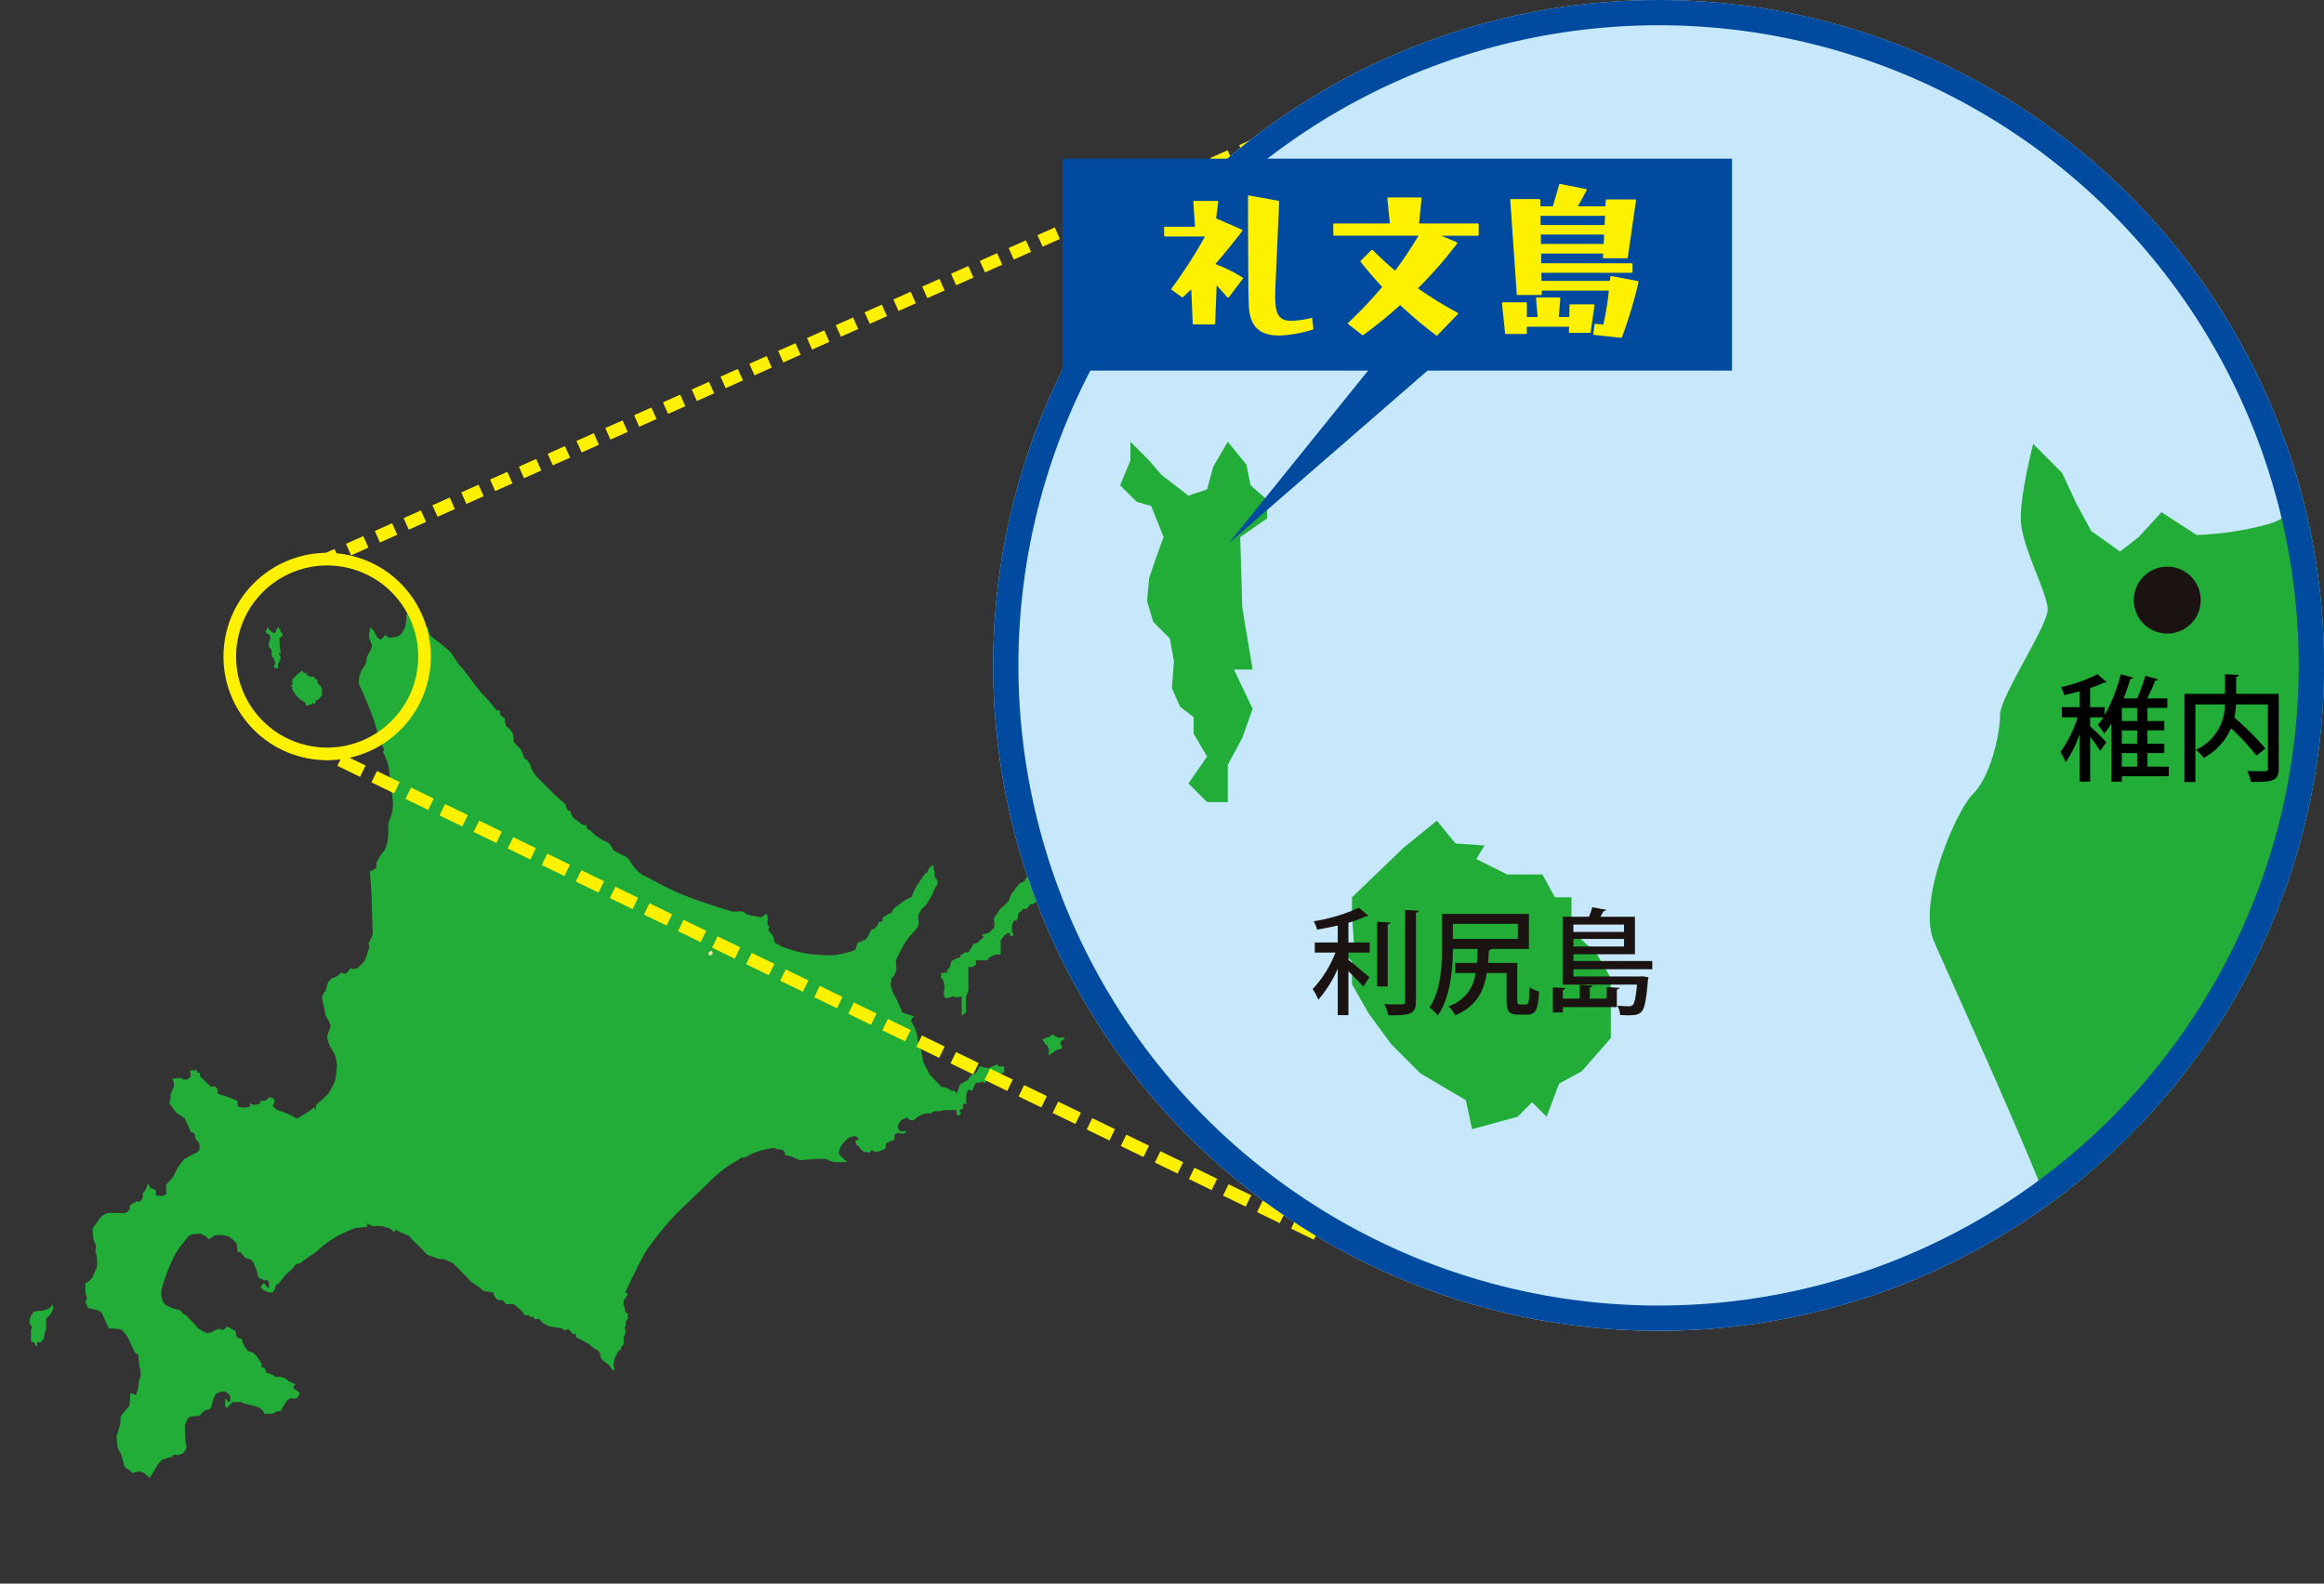 <svg xmlns="http://www.w3.org/2000/svg" xmlns:xlink="http://www.w3.org/1999/xlink" width="368.289" height="250.97" viewBox="0 0 368.289 250.97">
  <rect x="0" y="0" width="368.289" height="250.97" fill="#333333" stroke="none"/>
  <defs>
    <clipPath id="clip-path">
      <path id="パス_597" data-name="パス 597" d="M282.824,246.9a105.45,105.45,0,1,0,105.45-105.45A105.449,105.449,0,0,0,282.824,246.9" transform="translate(-282.824 -141.449)" fill="none"/>
    </clipPath>
  </defs>
  <g id="map" transform="translate(9.714 -21.405)">
    <g id="北海道離島入り" transform="translate(13.961 237.277)">
      <g id="グループ_7093" data-name="グループ 7093" transform="translate(-18.998 -119.81)">
        <path id="パス_2096" data-name="パス 2096" d="M128.876,117.284l.527.6,1.054.6,2.071.3.264.339.791-.188.64.753h.489v.527a12.076,12.076,0,0,1,2.259,1.242c.452.452,1.073.7,1.355.979s.282,1.073.49,1.28.885.659,1.129.9.527.828.753.828,0-.565,0-.866a2.984,2.984,0,0,1,.264-1.28,1.883,1.883,0,0,0,.3-.6l.339-.489.264.038v-.489l.414-.4V120.3l.339-.979-.188-.565.188-.452v-.64l.339-.376v-.791l-.452-.339-.075-.828-.188-.188.038-.753.678-1.016-.414-.3s2.184-4.706,3.275-6.513a50.3,50.3,0,0,1,4.819-5.948c.64-.64,4.48-4.292,5.2-5.007a23.384,23.384,0,0,1,3.351-2.786,16.9,16.9,0,0,0,1.769-1.092h.527a12.645,12.645,0,0,1,2.786-1.2c1.092-.226,1.958-.339,1.958-.339l.226.188.941.113.414.414v.376l.414.151.565.113.9.376a1.469,1.469,0,0,0,.715.226c.376,0,.875-.113,1.36-.113s1.388-.113,1.388-.113l1.28.038a2.7,2.7,0,0,0,1.318.489h2s-1.393-1.092-1.393-1.431a3.589,3.589,0,0,1,.64-1.506l.941-.941a3.708,3.708,0,0,1,.941-.226c.339,0,.678.452.678.452l-.6.3.226.64.376.226.188.339.264.264.376.264.6.038.226.151.339-.489.565.3.6-.075.376-.151.565-.188.188-.414v-.527l1.355-.6v-.791l.527-.3a4.466,4.466,0,0,0,.866.188c.264,0,.565-.414.565-.414h-1.13a2.442,2.442,0,0,1-.3-.791,2.233,2.233,0,0,1,.565-.979,3.3,3.3,0,0,1,.866-.376,4.763,4.763,0,0,1,.565.376c.113.113.565,0,.565,0a6.24,6.24,0,0,1,.753-.6c.264-.151.941-.452.941-.452h1.016s.151-.339.753-.339a6.172,6.172,0,0,0,1.318-.188h1.958v.715l.339.188.376-.339-.264-.565.565-.226v-.753h.565a4.191,4.191,0,0,1,0-1.581,2.731,2.731,0,0,1,.339-.715l.414.226.264-.226.264-.753.226-.3h.489l.565-.188.3.264.226-.264.376-.339h.753l.3-.3h.339l.527-.6.6-.264V77.3h-.753l-.452-.339-.678.339-.64.264-.678-.113-.678-.226-.452.9-.376.339-.565.226-.264.376-.226.414-.452.188-.64.376-.3.376-.075.414-.339.791-.226-.452-.64-.038-.3-.264-.64-.264-.6-.075-.979-1.054-.9-.941a13.236,13.236,0,0,0-.828-1.581c-.188-.188-.414-2.259-.6-2.447a7.8,7.8,0,0,1-.527-2.146,7.548,7.548,0,0,0-.452-1.393l-.527-.866.226-.527.3-.226-1.882-.6-.753-1.807-.791-1.468-.339-1.129.188-.979a3.433,3.433,0,0,0,.753-1.431c0-.527-.113-1.431-.113-1.431l.828-1.657a14.264,14.264,0,0,1,1.28-2.071c.414-.414,1.318-1.506,1.318-1.506l.226-.527s-.075-1.054-.075-1.318a3.642,3.642,0,0,1,.489-1.017l.753-.753.941-1.506.376-.941.489-.828.038-.414-.49-.791-.038-.753-.151-.489.038-.489h-.3l-.452.452-.339.715-.264.075-.414.6-.376.527-.565.866-.414.753-.414,1.016a8.009,8.009,0,0,0-1.619.9,6.143,6.143,0,0,1-.941.715l-.376.414-.113.376-.678.339-.828.527-.075.64-.527-.038a2.427,2.427,0,0,1-.3.715l-.452.452-.452.113-.489,1.016-.414.565-.64.264-.64.264-.188.6-.151.489a7,7,0,0,1-1.355.452,13.626,13.626,0,0,1-2.108.414,29.852,29.852,0,0,1-3.76-.188,23.25,23.25,0,0,1-4.108-1.054,8.171,8.171,0,0,1-1.506-.828l-.075-.64-.339-.64-.527-.565.151-.678-.339-.3s.207-1.261-.075-1.544-.6.414-.866.414S162,53.245,162,53.245a3.8,3.8,0,0,1-.753-.452c-.188-.188-1.2-.038-1.619-.038a83.74,83.74,0,0,1-8.358-2.824c-2.146-.9-5.12-2.6-5.873-2.937a4.985,4.985,0,0,1-1.506-1.355c-.245-.245-.621-1-.979-1.355s-2.033-1.054-2.259-1.28-.376-1.129-1.242-1.355a7.929,7.929,0,0,1-2.3-1.657l-.715-.414.038-.527h-.565s-1.3-.922-1.581-1.2a2.726,2.726,0,0,1-.452-1.016,1.205,1.205,0,0,1-.489-.264,2.225,2.225,0,0,1-.3-.828s-1.506-1.318-2.259-2.071l-2.146-2.146a5.326,5.326,0,0,1-1.054-1.581,2.2,2.2,0,0,0-.188-.64l-.452-.6-.414-.264a7.987,7.987,0,0,0-.565-1.393c-.169-.169-.6-.64-.6-.64l-.527-.565V25.16l-.188-.753-.452-.6-.565-.489-.188-.791v-.376l-.753-.6v-.678h-.527s-1.412-1.751-2.184-2.522-2.918-3.821-3.5-4.4-1.28-1.958-1.732-2.409S112.649,9.8,112.649,9.8s-.715-.527-.979-.791a2.863,2.863,0,0,1-.376-1.167,10.387,10.387,0,0,1-1.129-.9c-.4-.4-.508-1.374-.828-1.694s-1.506.188-1.506.565a6.007,6.007,0,0,1-.264,2.071c-.226.226-.435,1.092-1.178,1.28a5.714,5.714,0,0,1-1.269.188l-.64-.414-.414.452-.339.264-.527-.376-.264-.489-.264-.565-.527-.527a7.3,7.3,0,0,0-.226,1.355c0,.489.489,1.355.489,1.657s-.866,1.581-.866,1.92a2.522,2.522,0,0,1-.489,1.431,3.755,3.755,0,0,0-.715,2.673,60.133,60.133,0,0,1,2.409,5.835,40.424,40.424,0,0,0,1.543,4.48l-.151.489a7.559,7.559,0,0,1,.979,2.786c0,1.092.6,4.4.6,5.271a6.019,6.019,0,0,1-.565,2.673c-.3.3-.075,2.221-.264,3.012a5.079,5.079,0,0,1-.565,1.845,6.357,6.357,0,0,0-.565.678l-.678,1.2s.094.7-.151.941a2.517,2.517,0,0,1-.866.414s.3,3.915.3,5.045.151,4.4.151,4.819a6.48,6.48,0,0,1-.715,1.657l.188.226-.075.489-.226.64a4.165,4.165,0,0,1-.64,1.543l-.941.941-.791.151-.3-.188-.414.6-.452.339-.6-.188-.941.715-.64.188s-.678.715-.678,1.017a3.809,3.809,0,0,1-.264.947,3.725,3.725,0,0,0-.565,1.048,11.947,11.947,0,0,0,.3,1.393l.264,1.468a5.847,5.847,0,0,1,.791,1.619c0,.414-.527,1.431-.527,1.845a4.977,4.977,0,0,0,.866,2.108,4.829,4.829,0,0,1,.678,2.3c0,.565-.264,2.372-.264,2.372a10.545,10.545,0,0,1-1.129,2.184c-.433.433-.979.941-.979.941l-.678.565-.264.339v.791l-.3-.527-.791.64-.941.6-1.016.565-1.054-.6-1.2-.489-.866-.264-.715-.678s.565-.715.226-1.054a.841.841,0,0,0-.715-.264l-.715.527h-.753v.414L84,83.364h-.489l-.452-.3v.64l-1.167.113s-.791-.113-.791-.339v-.715l-.9-.376-.941-.376-1.318-.414v-.678l-.414-.489-.64.075-1.769-1.657v-.565h-.452v-.414l-1.167.075s.32.809,0,1.129a1.233,1.233,0,0,1-.828.3l-.64-.264-1.28.113a2.592,2.592,0,0,1,.264.9,4.056,4.056,0,0,1-.264,1.054l-.264.452v.678l-.226.828.452.6.678.9,1.318.866.6,1.28.376.941s.64-.038.64.489a1.462,1.462,0,0,0,.452.941l.264.376s.132.922-.151,1.2-1.882.9-2.372,1.393A8.476,8.476,0,0,0,71.5,93.529l-.6,1.2-.376.489-.753.753v1.581l-.715.3-.489-.075-.414-.038v-.791l-.489-.264-.376-.151-.376-.678-.452,1.092-.376.376v.6l-.151.452-.452.376-.376-.075-.64.339-.452.339v.527l-.3.376-.527.3s-2.108-.075-2.522-.075a2.7,2.7,0,0,0-1.318.753,2.638,2.638,0,0,0-.414.64l-.414.489-.376.565a9.064,9.064,0,0,0,.188,2.033,2.685,2.685,0,0,1,.339.791l-.113.866.226.678s.169,1.826-.075,2.071a5.2,5.2,0,0,0-.565,1.318l-.64.678-.527.264v1.581l.264.791-.264.64.414.941,1.393.3a4.519,4.519,0,0,1,.715.376c.113.113.791,1.694.791,1.694l.452.9a5.345,5.345,0,0,1,1.769.113c.828.226,1.769,2.485,1.769,2.485l.264.64.226.489.565.376.188,1.732.188.753v1.017l-.226.64-.151,1.2-.339,1.054s-.941-.376-.941-.188a7.145,7.145,0,0,1-.151,2c-.188.188-1.2,1.355-1.2,1.355l-.151.376-.038,1.017-.6,2,.188,1.92.565.941.226.9.151.565.188.565.828.565.414.376a4.667,4.667,0,0,1,1.016-.264,2.608,2.608,0,0,1,.828.264l.866.753,1.393-2.3.565-.6.753-.226.753-.188.339-.376.715.075.828-.339.489-.791-.151-.866-.075-1.431-.075-1.129a5.769,5.769,0,0,1,.6-1.355.941.941,0,0,1,.64-.226l1.092-.075s.715-.941,1.129-.941a.972.972,0,0,0,.678-.3l.376-1.318a4.469,4.469,0,0,1,.452-.941,3.694,3.694,0,0,1,.979-.376s.452-.075.6.075.6.527.6.527l.075.414v.489l-.226.226-.527-.64-.075.6v.64l.339.3.376-.489.489-.452h.6l.6-.038.715.264.678.188.6.113.489.151.565.226.6.527.226.414h1.167l.866-.414.527-.038.489-.9.527-.791.565-.3.753.038.376-.264.339-.565-.414-.376-.565-.339-.075-.452.376-.188a4.529,4.529,0,0,0-.866-.452c-.151,0-.753-.527-.753-.527l-.753-.3-.791.038-.678-.414-.791-.264-.3-.753L84.9,125v-.565a13.919,13.919,0,0,0-.753-1.2c-.15-.151-.64-.6-.64-.6l-.791-.264a6.8,6.8,0,0,1-.452-.64,3.8,3.8,0,0,1-.376-.753l-.113-.489-.414-.113s-.452-.188-.452-.339-.151-.828-.151-.828l-.715-.376-.565-.339-.678.6-.565-.226-.64.188-.678.376-.715.113a7.6,7.6,0,0,1-1.355-.753c-.264-.264-.64-.715-.64-.715l-.452-.489-.791-.828-.527-.3-.452-.565a6.934,6.934,0,0,1-2.409-.866,3.143,3.143,0,0,1-.489-2.56,31.884,31.884,0,0,1,1.845-4.894,16.554,16.554,0,0,1,1.129-1.807c.226-.226,1.28-1.619,1.28-1.619l.527-.264,1.28-.113.866.376.489.527,1.054-.64s.866-.038,1.054-.038a10.345,10.345,0,0,1,1.129.264l.64.489.565.6.075.49.075.828.489.075s.715.979.979.979a1.235,1.235,0,0,1,.828.339,4.52,4.52,0,0,1,.527,1.092,3.363,3.363,0,0,1,.339,1.054.943.943,0,0,0,.3.64l.753.3.678.075.075.376v.866l-.376-.339-.414-.527-.527.565.226.414.489.3.565.226H86.6l.339-.376.226-.791.489-.3.979-1.242s.941-.866,1.129-1.054.64-.791.64-.791a.831.831,0,0,0,.791-.226,25.178,25.178,0,0,1,2.184-1.506l1.016-.9a18.024,18.024,0,0,1,2.635-1.807,28,28,0,0,1,2.786-1.242c.452,0,1.28-.113,1.28-.113l.6-.075-.113-.527.9.452,1.393-.038,1.167.339.452.226.376.452.264-.414.941.452.9.414s.414.113.527.339a3.465,3.465,0,0,0,.489.6l.565.527.715.678s.64.715.828.9a2.741,2.741,0,0,0,.9.339l.791.339.979.075.6.264a5.844,5.844,0,0,1,.9.414l1.393,1.393s.584.621.791.828.715.753.715.753l1.054.678.791.64.489.151a4.426,4.426,0,0,1,1.092.188,1.261,1.261,0,0,1,.151.527l.565.64.791.038.6.64s1.092-.113,1.28.075.828.678.828.678l.565.6.264.414.678-.038.075.3.489-.075.339.414.64-.075Z" transform="translate(-48.121 -4.345)" fill="#22ac38"/>
        <path id="パス_2097" data-name="パス 2097" d="M3.615,712.456c.132.132.151.715.151.715l-.376.791-.753.753v1.619l-.264.753v.452l-.264.6-.376.339H1.206v.715l-.3-.3-.188-.452L.227,718.4v-1.882l.188-.414L0,715.468v-.527l.226-.64.452-.678.64-.113.565-.038.678-.151.527-.226.226-.151.3-.489Z" transform="translate(-0.001 -601.814)" fill="#22ac38"/>
        <path id="パス_2098" data-name="パス 2098" d="M266.482,67.063l.941-.9.6-.489.339.414.527.038-.151.245.565.282h.64l.226.414h.3v.6l.452.414.264.452v1.092l-.527.6-.414.226-.226.6-.263-.263-.264.263-.828.226-.113-.527-.828-.489-.527-.527-.414-.565-.3-.527V68.23l-.3-.264.339-.038-.038-.565Z" transform="translate(-224.844 -55.472)" fill="#22ac38"/>
        <path id="パス_2099" data-name="パス 2099" d="M242.211,27.518l.339.339h.376v-.678l.264-.489.188-.527-.339-.715h.339l-.188-1.129-.038-1.28.489-.339V22.36l-.3-.264-.075-.376-.339-.414-.264.452-.113.414-.339.113-.489-.376-.226-.264-.339-.339v.339l-.188.452.3.3.264.075.226.565-.151.414-.113.339-.038.414.113.376.3.3.075.414-.038.489.15.339.245.188v.3l.245.414Z" transform="translate(-203.547 -17.997)" fill="#22ac38"/>
        <path id="パス_2100" data-name="パス 2100" d="M931.046,257.079l.979-.3.6.151.828-.151v3.087l.678-.6v-2.485l.376-.9V252.11h.678l.527-.376v-.678h1.732l.452-.486.828-.417h.9v-2.259l.565-.753.527-.414h.376v.452l.64-.038-.263-.565-.075-.64.075-.6.263-.565h.414l.226-.489v-.6l.452-.376.339-.414h.6l.565-.715h.339l.715-.489h.489l.226-1.28a4.9,4.9,0,0,1,.791-1.016,1.521,1.521,0,0,1,1.167-.452l1.318,0,1.28-.222h1.2l.414-.678.6-.64.64-.452v-.791s1.242-.979,1.769-.979a.909.909,0,0,1,.753.339l.339.527.979-.866.339-.678.3-.828.489-1.318a9.83,9.83,0,0,0-1.506.979,2.556,2.556,0,0,1-1.355.376l-1.431-.038-.941.151H952.5l-.527-.565-.678-.075-.6-.489-.414-.339-.038-.753h-.376l-.6-.264-.151-.565H947.5l-.527.791-.565.791-.339.979-.339.715-.96.9a7.7,7.7,0,0,1-.584,2.409,6.7,6.7,0,0,0-.791,1.129,2.03,2.03,0,0,1-.64.3c-.188,0-1.111,1.412-1.355,1.657a3.392,3.392,0,0,0-.452,1.092l-.6.678-.678.565-.828,1.2s-.3.376-.3.565.264,1.129-.038,1.431-.753.715-.753.715l-1.167.339.376.3-.452.414-.64.565-.64.188-.151.452-.6.866-.489-.038-.3.226-.489.3.075.3-.6.113-.489.264-.339.188-.3,1.016-.489.489.226.339h-.565l-.527.075v.791l.263.188.226.753.075.489-.151.715.037.565.113.339.3.151Z" transform="translate(-785.726 -194.927)" fill="#22ac38"/>
        <path id="パス_2101" data-name="パス 2101" d="M1158.9,38.548h-1.28l-1.016-.678V36.4l.828-1.017.9-.452.565-.715a6.513,6.513,0,0,1-.565-1.318,5.2,5.2,0,0,1,.565-1.2v.339l.226,1.054.376.226.452.075.715-.678.188-.715V31.47l-.715-.678a.933.933,0,0,1,.715-.226.97.97,0,0,1,.791.489l.489.188,1.092-.339.6-.9.565-.414.376-1.28v-.979c0-.3-.828-.339-1.092-.339a1.811,1.811,0,0,1-.866-.264c-.113-.113-.527-1.393-.339-1.581s1.054-.151,1.054-.151l.753.3s.264.6.489.6a6.339,6.339,0,0,0,1.017-.264l.339-.452.376-.941V23.6l.828-.527h1.016s1.28-1.318,1.431-1.468.791-.941.791-.941l.339-.64.64-.489h.678l.3-.565V17.277l.414-.565a2.871,2.871,0,0,0-.339-.941,3.789,3.789,0,0,0-.753-.452l.376-.3.715.414h.452l.489.339.264.339.866.264.64.113,1.167-.753V14l.264-.6.527-.414v-.527h.941l.264-.452h.452l.3-.3h.489l.3.414.49-.64.339-.565.188-.6-.489-.3s.038-.979.038-1.2a9.4,9.4,0,0,0-.188-1.054L1180.471,7l-.038-.678s1.431-2.146,1.807-2.146a1.144,1.144,0,0,1,.715.414l.339.414v.791l.339.113v.753l.3.527.264.3V8.882l.6.715.791.376.979.226,1.318-.038,1.882-.226,1.581-.226.753-.452.565-.678.791-.64.715-.941,1.167-.64.414-.3v-.9l.226-.565.565-.414.452-.452.715-.489,1.092-.866.527-.64a2.217,2.217,0,0,1,.339-.715,6.285,6.285,0,0,1,.715-.527l.527.188a11.2,11.2,0,0,1,1.92-.565c.414,0,1.035-.245,1.28,0s1.016.828,1.016.828a4.136,4.136,0,0,1,.414,1.092v.715l-1.242.565-.264.9.414.489s.828.791.828,1.092a2.127,2.127,0,0,1-.376.828,5.45,5.45,0,0,0-1.167.64,6.46,6.46,0,0,1-1.732.565l-.678-.038h-1.543l-.866-.113-1.017.452-.828.828-.715.64-.113.527-.113.376-.452-.414-.527.452-.489-.075s-.828.9-1.054.9-1.506.226-1.694.226-1.13.527-1.13.828a1.282,1.282,0,0,1-.151.565l-.489-.226-1.431,1.431a6.023,6.023,0,0,0-1.656.6c-.282.282-1.318,1.393-1.431,1.581s-.376.565-.376.565l-.753.753-.527.791-.151.64s-.508-.207-.715,0l-.979.979-.376.339-.527-.151s-.791-.151-.941,0a3.338,3.338,0,0,1-.715.376s-.339.038-.866.038-1.016-.753-1.016-.753.113-1.016-.226-1.016a4.254,4.254,0,0,0-1.77.341,5.223,5.223,0,0,0-.6,1.014l-.452.715s1.017.452,1.017.753a4.242,4.242,0,0,1-.866,1.393,7.23,7.23,0,0,0-.527,1.355l-1.016.828s-.527-.075-.678.075a4.921,4.921,0,0,1-.715.452s.132.546,0,.678-.715.038-.828.151-1.318.791-1.581,1.054a1.066,1.066,0,0,0-.3.565l-.113.339-.828.151a10.884,10.884,0,0,1-.828,1.506c-.226.226-.527.565-.678.715a6.878,6.878,0,0,0-.527,1.092l-.075.6-.489.3-.527.715h-.64a1.513,1.513,0,0,1-.866.376,2.321,2.321,0,0,1-1.054-.452l-1.092.979.151.376a1.906,1.906,0,0,0-.64.188,9.122,9.122,0,0,0-.527.828l-.339.527-.3.527-.037.6-.188.3-.64.565Z" transform="translate(-976.986 -0.002)" fill="#22ac38"/>
        <path id="パス_2102" data-name="パス 2102" d="M1114.568,368.369v-.4l-.395-.254-.113-.621.253-.311.368-.226h.593l.508-.283h1.326l.368-.48.394-.254.565-.367.255-.537.338.311.169-.311.366.311h.339l-.14-.537.311-.141.366.141v.311l.508.282.255.254.311.537.48.028v.226l-.169.268-.057.494-.112.311-.339-.282-.283.056-.452.141-.283-.113-.339.2-.057.254.4.254.113.169-.255.169-.424-.2-.366-.169-.2.2-.227.169.085.4v.226l-.311.169-.255-.282-.169.282-.114.2h-.155l-.494.113.058.169.14.2-.281.113-.255-.169-.283-.339-.225.169-.283.2-.085.254.113.282-.056.254-.311.226h-.649l-.029-.311-.169-.4-.056-.452-.028-.339-.255-.2-.113.282-.056.452-.255.085-.225-.254-.169-.339.311-.226Z" transform="translate(-941.05 -307.704)" fill="#22ac38"/>
        <path id="パス_2103" data-name="パス 2103" d="M1033.51,438.128l.649-.282.565-.169.227-.311h.311l.281.254.368.127.395.127.48-.127.311.155-.225.226-.424.311-.113.311.141.175.169.361-.084.282-.593.141-.366.169-.3.254-.325.2-.509.311.085-.48v-.536l-.114-.2-.169-.424-.311-.2-.2-.339Z" transform="translate(-873.009 -369.445)" fill="#22ac38"/>
      </g>
      <rect id="長方形_3405" data-name="長方形 3405" width="235.912" height="176.935" transform="translate(-23.675 -141.837)" fill="none"/>
    </g>
    <path id="パス_496" data-name="パス 496" d="M268.985,188.928s-.277-.342-.1-.512.341-.238.48-.171.2.442.035.548a1.282,1.282,0,0,1-.413.135" transform="translate(-166.268 -16.093)" fill="#f2e0a0"/>
    <g id="グループ_389" data-name="グループ 389" transform="translate(24.061 40.017)">
      <circle id="楕円形_33" data-name="楕円形 33" cx="15.43" cy="15.43" r="15.43" transform="translate(0 97.665) rotate(-79.099)" fill="none" stroke="#fdf100" stroke-miterlimit="10" stroke-width="2"/>
      <path id="パス_1828" data-name="パス 1828" d="M156.8,0,46.549,49.22,0,70" transform="translate(18.071 0)" fill="none" stroke="#fdf100" stroke-width="2" stroke-dasharray="3 2"/>
      <line id="線_99" data-name="線 99" x1="156.796" y1="76.089" transform="translate(18.071 100.86)" fill="none" stroke="#fdf100" stroke-miterlimit="10" stroke-width="2" stroke-dasharray="4 2"/>
    </g>
    <g id="グループ_388" data-name="グループ 388" transform="translate(126.269 0)">
      <path id="パス_583" data-name="パス 583" d="M493.725,246.9a105.45,105.45,0,1,1-105.45-105.45A105.449,105.449,0,0,1,493.725,246.9" transform="translate(-261.418 -120.042)" fill="#c7e8fa"/>
      <g id="グループ_334" data-name="グループ 334" transform="translate(21.404 21.405)">
        <g id="マスクグループ_11" data-name="マスクグループ 11" clip-path="url(#clip-path)">
          <path id="パス_2104" data-name="パス 2104" d="M683.659,982.481l4.593,5.25,9.187,5.25,18.046,2.624,2.3,2.953,6.891-1.641,5.578,6.563h4.265v4.594s15.749,6.891,19.686,10.828,9.351,6.07,11.812,8.531,2.46,9.351,4.266,11.155,7.711,5.743,9.844,7.874,4.594,7.218,6.562,7.218,0-4.921,0-7.547.82-9.679,2.3-11.155,2.624-5.25,2.624-5.25l2.953-4.265,2.3.328v-4.265l3.61-3.445v-9.351l2.953-8.531-1.641-4.921,1.641-3.937v-5.578l2.953-3.281v-6.89l-3.937-2.953-.656-7.218-1.64-1.64.328-6.563,5.906-8.858-3.61-2.625s19.031-41.014,28.546-56.763,36.42-46.264,42-51.842,39.045-37.4,45.278-43.638,23.623-21.655,29.2-24.28,15.421-9.515,15.421-9.515H967.8s14.765-8.531,24.28-10.5,17.061-2.953,17.061-2.953l1.969,1.64,8.2.984,3.61,3.61v3.281l3.61,1.313,4.921.984,7.875,3.281a12.8,12.8,0,0,0,6.234,1.968c3.281,0,7.623-.984,11.851-.984s12.1-.984,12.1-.984l11.155.328s5.907,4.265,11.484,4.265h17.389s-12.14-9.515-12.14-12.468,3.609-11.155,5.577-13.125,8.2-8.2,8.2-8.2,5.25-1.969,8.2-1.969,5.907,3.937,5.907,3.937l-5.25,2.624,1.968,5.578,3.281,1.968,1.64,2.953,2.3,2.3,3.281,2.3,5.25.328,1.969,1.313,2.953-4.265,4.921,2.624,5.25-.656,3.281-1.313,4.921-1.64,1.641-3.61v-4.594l11.812-5.25v-6.89l4.593-2.624s5.25,1.64,7.547,1.64,4.921-3.61,4.921-3.61h-9.844s-2.624-4.594-2.624-6.891,3.445-7.054,4.921-8.531,7.547-3.281,7.547-3.281a41.5,41.5,0,0,1,4.921,3.281c.984.984,4.921,0,4.921,0a54.385,54.385,0,0,1,6.562-5.25c2.3-1.313,8.2-3.937,8.2-3.937h8.859s1.313-2.953,6.562-2.953a53.792,53.792,0,0,0,11.484-1.64h17.062v6.234l2.953,1.64,3.281-2.953-2.3-4.921L1269,692.1v-6.563h4.921s-1.641-9.187,0-13.781a23.8,23.8,0,0,1,2.953-6.234l3.61,1.969,2.3-1.969,2.3-6.562,1.969-2.624h4.265l4.921-1.64,2.624,2.3,1.969-2.3,3.281-2.953h6.563l2.624-2.624h2.953l4.594-5.25,5.25-2.3v-7.547h-6.562l-3.937-2.953-5.907,2.953-5.578,2.3-5.906-.984-5.907-1.968-3.937,7.874-3.281,2.953-4.921,1.968-2.3,3.281-1.968,3.61-3.937,1.64-5.578,3.281-2.625,3.281-.656,3.61-2.953,6.891-1.968-3.937-5.578-.328-2.624-2.3-5.577-2.3-5.25-.656-8.531-9.187-7.874-8.2s-5.578-12.141-7.218-13.781-3.609-19.686-5.25-21.326-4.594-16.078-4.594-18.7-3.937-12.141-3.937-12.141l-4.594-7.547,1.968-4.594,2.625-1.969-16.405-5.25-6.562-15.749-6.89-12.8-2.953-9.844,1.641-8.531s6.561-7.874,6.561-12.468-.984-12.468-.984-12.468l7.218-14.437s7.547-14.437,11.155-18.046S1206,442.082,1206,442.082l1.968-4.594s-.656-9.187-.656-11.484,4.265-8.86,4.265-8.86l6.562-6.562,8.2-13.125,3.281-8.2,4.265-7.218.328-3.61-4.266-6.891-.328-6.562-1.313-4.265.328-4.265h-2.624l-3.937,3.937-2.953,6.234-2.3.656-3.609,5.25-3.281,4.594-4.921,7.547-3.61,6.563-3.61,8.858s-10.992,4.757-14.108,7.874a53.537,53.537,0,0,1-8.2,6.234l-3.281,3.61-.984,3.281-5.907,2.953-7.218,4.594-.656,5.578-4.594-.328s-1.313,4.921-2.625,6.234l-3.937,3.937-3.937.984-4.265,8.858-3.61,4.921-5.578,2.3-5.578,2.3-1.64,5.25-1.313,4.265s-9.188,3.937-11.812,3.937-10.828,3.61-18.375,3.61a260.161,260.161,0,0,1-32.772-1.64c-13.162-1.64-30.224-7.218-35.8-9.187s-13.125-7.218-13.125-7.218l-.656-5.578-2.953-5.578-4.594-4.921,1.313-5.907-2.953-2.624s1.8-10.992-.656-13.452-5.25,3.61-7.547,3.61-18.046-3.61-18.046-3.61-4.921-2.3-6.562-3.937-10.5-.328-14.108-.328-54.138-16.734-72.84-24.609-44.623-22.639-51.185-25.593-10.991-9.679-13.125-11.812-5.414-8.695-8.531-11.812-17.718-9.187-19.686-11.155-3.281-9.844-10.828-11.812-20.015-14.437-20.015-14.437l-6.234-3.61.328-4.594h-4.921s-11.32-8.038-13.781-10.5-3.937-8.858-3.937-8.858a10.5,10.5,0,0,1-4.265-2.3c-1.641-1.64-2.624-7.218-2.624-7.218s-13.125-11.484-19.686-18.046l-18.7-18.7c-3.117-3.117-9.187-11.812-9.187-13.781s-1.64-5.578-1.64-5.578l-3.937-5.25-3.61-2.3S659.867,197.478,658.39,196s-5.25-5.578-5.25-5.578l-4.594-4.921V179.6l-1.641-6.562-3.937-5.25-4.921-4.265-1.64-6.891v-3.281l-6.563-5.25v-5.907h-4.594s-12.3-15.258-19.031-21.983-25.429-33.3-30.514-38.39-11.155-17.062-15.092-21-18.374-15.094-18.374-15.094-6.234-4.594-8.531-6.89-3.281-10.171-3.281-10.171a90.524,90.524,0,0,1-9.844-7.874c-3.446-3.445-4.43-11.977-7.218-14.765s-13.124,1.64-13.124,4.921-.328,16.078-2.3,18.046-3.8,9.515-10.265,11.157a49.8,49.8,0,0,1-11.062,1.64l-5.578-3.61-3.61,3.937-2.953,2.3-4.594-3.281-2.3-4.265-2.3-4.921L450.7,27.353s-1.968,7.547-1.968,11.812,4.265,11.812,4.265,14.437-7.547,13.781-7.547,16.734-1.477,9.679-4.265,12.468-8.858,17.062-6.234,23.3,21,45.935,21,50.858S469.4,196,469.4,196l-1.313,4.265s8.531,14.765,8.531,24.28,5.25,38.39,5.25,45.935-2.3,20.671-4.921,23.3-.656,19.359-2.3,26.249-2.461,13.617-4.921,16.078a55.4,55.4,0,0,0-4.921,5.906l-5.906,10.5s.82,6.07-1.313,8.2-7.547,3.61-7.547,3.61,2.624,34.123,2.624,43.967,1.313,38.39,1.313,42-6.234,14.437-6.234,14.437l1.64,1.968-.656,4.265-1.969,5.578s-2.133,10.008-5.578,13.452-8.2,8.2-8.2,8.2l-6.89,1.313-2.624-1.64-3.61,5.25-3.937,2.953-5.25-1.64-8.2,6.234-5.578,1.64s-5.907,6.234-5.907,8.86-2.3,8.253-2.3,8.253-4.921,6.839-4.921,9.136,2.624,12.141,2.624,12.141l2.3,12.8s6.89,10.5,6.89,14.109-4.594,12.468-4.594,16.078,4.43,15.258,7.547,18.375,5.906,15.093,5.906,20.015-2.3,20.672-2.3,20.672-6.07,15.258-9.844,19.031-8.531,8.2-8.531,8.2l-5.906,4.921-2.3,2.953v6.891l-2.624-4.594-6.89,5.578-8.2,5.25-8.858,4.921-9.187-5.25-10.5-4.265-7.547-2.3-6.234-5.907s4.921-6.234,1.969-9.187a7.333,7.333,0,0,0-6.234-2.3l-6.234,4.594h-6.563v3.61l-5.907,1.969H288.28l-3.937-2.624v5.578l-10.171.984s-6.89-.984-6.89-2.953v-6.234l-7.874-3.281-8.2-3.281-11.484-3.61v-5.906l-3.61-4.265-5.578.656-15.421-14.437v-4.921h-3.937v-3.61L201,639.613s2.789,7.054,0,9.844-7.218,2.624-7.218,2.624l-5.578-2.3-11.155.984s2.3,4.594,2.3,7.874-2.3,9.187-2.3,9.187l-2.3,3.937v5.907l-1.968,7.218,3.937,5.25,5.907,7.875,11.484,7.547,5.25,11.155,3.281,8.2s5.578-.328,5.578,4.265,3.937,8.2,3.937,8.2l2.3,3.281s1.148,8.038-1.313,10.5-16.405,7.874-20.671,12.14-8.858,12.141-8.858,12.141l-5.25,10.5-3.281,4.266-6.562,6.562V810.56l-6.234,2.624-4.265-.656-3.61-.329v-6.89l-4.265-2.3-3.281-1.313-3.281-5.907-3.937,9.515-3.281,3.281v5.25l-1.313,3.937-3.937,3.281-3.281-.656-5.578,2.953-3.937,2.953V830.9l-2.624,3.281-4.594,2.624s-18.375-.656-21.983-.656-9.515,4.594-11.484,6.563a22.99,22.99,0,0,0-3.61,5.578l-3.61,4.265-3.281,4.921s.164,16.242,1.64,17.718,2.953,6.891,2.953,6.891l-.984,7.547,1.968,5.907s1.477,15.914-.656,18.046-4.921,11.484-4.921,11.484l-5.578,5.907-4.594,2.3v13.781l2.3,6.89-2.3,5.578,3.61,8.2,12.141,2.624s5.25,2.3,6.234,3.281,6.891,14.765,6.891,14.765l3.937,7.875a46.581,46.581,0,0,1,15.421.984c7.218,1.969,15.421,21.655,15.421,21.655l2.3,5.578,1.968,4.265,4.921,3.281,1.64,15.093,1.64,6.562v8.86l-1.968,5.578-1.313,10.5-2.953,9.187s-8.2-3.281-8.2-1.64.327,15.749-1.313,17.389-10.5,11.812-10.5,11.812l-1.313,3.281-.328,8.86-5.25,17.39,1.64,16.734,4.921,8.2,1.968,7.875,1.313,4.921,1.64,4.921,7.218,4.921,3.61,3.281s6.234-2.3,8.858-2.3,7.218,2.3,7.218,2.3l7.547,6.563,12.14-20.015,4.921-5.25,6.563-1.969,6.561-1.64,2.953-3.281,6.234.656,7.218-2.953,4.265-6.89-1.313-7.547-.656-12.468-.656-9.844s3.117-9.679,5.25-11.812,5.578-1.969,5.578-1.969l9.515-.656s6.234-8.2,9.844-8.2a8.474,8.474,0,0,0,5.906-2.624l3.281-11.484s2.461-6.727,3.937-8.2,8.531-3.281,8.531-3.281,3.937-.656,5.25.656,5.25,4.594,5.25,4.594l.656,3.61v4.265l-1.968,1.968-4.594-5.578-.657,5.25v5.578l2.953,2.625,3.281-4.265,4.265-3.937h5.25l5.25-.327,6.234,2.3,5.906,1.64,5.25.984,4.265,1.313,4.921,1.969,5.25,4.594,1.968,3.61h10.171l7.547-3.61,4.594-.328,4.265-7.874,4.594-6.891,4.921-2.624,6.562.329,3.281-2.3,2.953-4.921-3.61-3.281-4.921-2.953-.656-3.937,3.281-1.64s-6.234-3.937-7.547-3.937-6.561-4.594-6.561-4.594L327,1062.546l-6.89.327-5.906-3.609-6.891-2.3-2.624-6.563-4.265-.656v-4.921s-5.25-9.187-6.561-10.5-5.578-5.25-5.578-5.25l-6.89-2.3a59.28,59.28,0,0,1-3.937-5.577,33.152,33.152,0,0,1-3.281-6.563l-.984-4.265-3.61-.984s-3.937-1.64-3.937-2.953-1.313-7.218-1.313-7.218l-6.234-3.281-4.921-2.953-5.907,5.25-4.921-1.968-5.578,1.64-5.906,3.281-6.234.984s-9.515-4.265-11.812-6.563-5.577-6.234-5.577-6.234L203.3,985.11l-6.89-7.218-4.594-2.624-3.937-4.921s-16.569-3.117-21-7.547-5.906-14.765-4.265-22.312,12.141-36.093,16.078-42.654,7.874-13.781,9.844-15.749,11.155-14.109,11.155-14.109l4.594-2.3,11.155-.984,7.547,3.281,4.265,4.594,9.187-5.578s7.547-.327,9.187-.327,9.844,2.3,9.844,2.3l5.578,4.265,4.921,5.25.656,4.266.656,7.218,4.265.656s6.234,8.531,8.531,8.531A10.76,10.76,0,0,1,287.3,902.1c1.968,1.969,4.594,9.515,4.594,9.515s2.953,5.907,2.953,9.187a8.222,8.222,0,0,0,2.624,5.578L304.029,929l5.906.656.656,3.281v7.547l-3.281-2.953-3.61-4.594-4.594,4.921,1.969,3.61,4.265,2.624,4.921,1.968h4.921l2.953-3.281,1.969-6.89,4.266-2.624,8.531-10.828s8.2-7.547,9.844-9.187,5.578-6.891,5.578-6.891a7.243,7.243,0,0,0,6.89-1.969c3.117-3.117,19.031-13.125,19.031-13.125L383.1,883.4s17.718-14.109,22.968-15.749,20.342-10.828,24.28-10.828,11.155-.984,11.155-.984l5.25-.656-.984-4.594,7.874,3.937,12.14-.328,10.171,2.953,3.937,1.968,3.281,3.937,2.3-3.61,8.2,3.937,7.874,3.61s3.61.984,4.594,2.953,4.265,5.25,4.265,5.25l4.921,4.594,6.234,5.907s5.578,6.234,7.218,7.874,7.874,2.953,7.874,2.953l6.891,2.953,8.531.657,5.25,2.3s6.89,2.624,7.874,3.61l12.141,12.141s5.086,5.414,6.89,7.218,6.234,6.563,6.234,6.563l9.187,5.907,6.89,5.578,4.265,1.313s8.531.656,9.515,1.64,1.313,4.594,1.313,4.594l4.921,5.578,6.89.328,5.25,5.578s9.515-.984,11.155.656,7.218,5.907,7.218,5.907l4.921,5.25,2.3,3.61,5.906-.327.657,2.624,4.266-.656,2.953,3.61,5.578-.656Z" transform="translate(-285.885 42.99)" fill="#22ac38"/>
          <path id="パス_2105" data-name="パス 2105" d="M268.807,77.811l8.2-7.876,5.25-4.265,2.953,3.61,4.594.328-1.312,2.133,4.921,2.461h5.579l1.968,3.61h2.626v5.249l3.937,3.61,2.3,3.937v9.515l-4.594,5.25-3.61,1.969-1.97,5.249-2.3-2.3-2.3,2.3-7.219,1.969-.984-4.594-7.218-4.265-4.594-4.594-3.61-4.923-2.624-4.594V87.982l-2.626-2.3,2.953-.329-.327-4.921Z" transform="translate(-211.941 64.387)" fill="#22ac38"/>
          <path id="パス_2106" data-name="パス 2106" d="M251.8,75.445,254.75,78.4h3.281V72.491l2.3-4.265,1.641-4.594L259.015,57.4h2.953l-1.641-9.844L260,36.4l4.265-2.953V30.493l-2.625-2.3-.656-3.281-2.953-3.61-2.3,3.937-.984,3.61-2.953.984-4.265-3.281-1.969-2.3-2.953-2.953v2.953l-1.64,3.937,2.626,2.626,2.3.655,1.968,4.923-1.313,3.61-.984,2.952-.327,3.61.984,3.281,2.624,2.626.657,3.608-.327,4.266,1.311,2.953,2.133,1.64V67.57l2.133,3.61Z" transform="translate(-220.85 48.711)" fill="#22ac38"/>
        </g>
        <g id="グループ_7033" data-name="グループ 7033" transform="translate(169.127 106.848)">
          <path id="パス_587" data-name="パス 587" d="M352.482,189.252v1.528H345.04v.854h-1.656V182.41a13.779,13.779,0,0,1-1.128,1.6,12.4,12.4,0,0,0-1.018-1.366,13.363,13.363,0,0,0,.873-1.2H340.02v1.421c.545.454,2.2,2.091,2.565,2.53l-.983,1.344a22.1,22.1,0,0,0-1.582-2.217v7.112h-1.676v-7.5a18.822,18.822,0,0,1-2.2,4.421,8.578,8.578,0,0,0-.838-1.621,19.236,19.236,0,0,0,2.73-5.495H335.54v-1.618h2.8v-2.51c-.8.219-1.637.419-2.42.6a4.836,4.836,0,0,0-.529-1.254,24.353,24.353,0,0,0,5.8-2.056l1.44,1.254a.507.507,0,0,1-.419.074,15.55,15.55,0,0,1-2.2.873v3.02h2.311v1.237a25.284,25.284,0,0,0,2.546-6.458l1.966.545c-.055.145-.2.219-.454.219-.309,1.038-.657,2.075-1.057,3.074h2.146a31.649,31.649,0,0,0,1.312-3.584l2,.564a.481.481,0,0,1-.454.2c-.312.819-.8,1.892-1.273,2.82h3.2v1.508H349.1v2.075h2.671V183.5H349.1v2.127h2.671V187.1H349.1v2.149Zm-5.021-9.3h-2.42v2.075h2.42Zm0,3.551h-2.42v2.13h2.42Zm-2.42,5.749h2.42V187.1h-2.42Z" transform="translate(-335.305 -174.605)"/>
          <path id="パス_588" data-name="パス 588" d="M356.346,177.715v11.843c0,2.021-.967,2.114-4.405,2.114a6.885,6.885,0,0,0-.583-1.731c.732.035,1.457.035,2.021.035h.8c.345,0,.454-.11.454-.435V179.391h-5.059a13.941,13.941,0,0,1-.255,2.072,51.83,51.83,0,0,1,4.934,4.914l-1.44,1.128a41.922,41.922,0,0,0-4.022-4.351,9.732,9.732,0,0,1-4.331,4.711,6.9,6.9,0,0,0-1.234-1.289,7.823,7.823,0,0,0,4.586-7.186h-4.679v12.3h-1.727V177.715h6.423v-3.11l2.2.106c-.016.164-.145.274-.435.329v2.675Z" transform="translate(-321.746 -174.605)"/>
        </g>
        <g id="グループ_7032" data-name="グループ 7032" transform="translate(50.625 143.779)">
          <path id="パス_592" data-name="パス 592" d="M307.377,187.379c-.09.074-.129.074-.435.074a17.4,17.4,0,0,1-2.73,1.018V191.6h3.365v1.6h-3.365v1.163c.87.654,2.82,2.311,3.329,2.749l-.983,1.473c-.509-.6-1.492-1.6-2.346-2.42v6.951H302.52v-7.37a18.8,18.8,0,0,1-3.078,4.914,9.221,9.221,0,0,0-.909-1.676,17.6,17.6,0,0,0,3.619-5.784h-3.271v-1.6h3.638v-2.694c-1.092.255-2.22.474-3.277.654a4.812,4.812,0,0,0-.545-1.328,26.788,26.788,0,0,0,7.17-2.146Zm3.474,1.057c-.016.145-.129.251-.416.29v9.842h-1.676V188.307Zm2.349-1.985,2.127.11c-.019.164-.11.274-.419.309v14.063c0,1.982-.818,2.237-4.383,2.2a7.785,7.785,0,0,0-.619-1.763c.744.035,1.476.035,2.017.035,1.147,0,1.276,0,1.276-.474Z" transform="translate(-298.534 -186.016)" fill="#1a1311"/>
          <path id="パス_593" data-name="パス 593" d="M318.2,200.13c0,.545.055.615.419.615h1c.38,0,.47-.361.509-2.746a4.493,4.493,0,0,0,1.524.693c-.145,2.891-.561,3.658-1.856,3.658h-1.473c-1.4,0-1.818-.493-1.818-2.22v-4.367h-3.148c-.471,2.965-1.637,5.295-5,6.693a5,5,0,0,0-1.073-1.418,6.247,6.247,0,0,0,4.292-5.275h-3.219v-1.6h3.442c.052-.693.09-1.437.107-2.22h-3.912c-.016,3.074-.361,7.641-2.381,10.535a7.3,7.3,0,0,0-1.328-1.257c1.818-2.71,1.982-6.622,1.982-9.461v-5.366h13.773v5.549h-5.949a.529.529,0,0,1-.4.219c-.039.69-.074,1.363-.126,2H318.2Zm.09-12.172h-10.3v2.4h10.3Z" transform="translate(-285.765 -185.339)" fill="#1a1311"/>
          <path id="パス_594" data-name="パス 594" d="M318.883,198.711l2,.126c-.019.145-.129.235-.4.274v2.781h-8.556v.838h-1.579v-3.967l1.982.11c-.019.145-.129.239-.4.293v1.379H314.6v-2.182l2.02.129c-.019.145-.126.255-.419.29v1.763h2.678Zm7.222-2.823H313.6v1.147h10.554l.38-.035.964.164a4.163,4.163,0,0,1-.09.47c-.255,3.149-.525,4.457-1.018,4.985-.416.458-.928.564-2.111.564-.38,0-.818-.016-1.273-.035a3.611,3.611,0,0,0-.435-1.492,16.269,16.269,0,0,0,1.818.09.821.821,0,0,0,.619-.18c.274-.293.474-1.147.674-3.239H311.9V187.573h4.167a11.139,11.139,0,0,0,.525-1.508l2.2.4c-.052.126-.181.2-.419.219-.126.255-.306.58-.49.889h5.475v5.933H313.6v1.073h12.5Zm-4.476-7.077H313.6v1.163h8.024Zm-8.024,3.474h8.024v-1.2H313.6Z" transform="translate(-272.274 -186.065)" fill="#1a1311"/>
        </g>
        <path id="パス_596" data-name="パス 596" d="M349.517,174.617a5.3,5.3,0,1,1-5.3-5.3,5.3,5.3,0,0,1,5.3,5.3" transform="translate(-158.15 -79.512)" fill="#1a1311"/>
      </g>
      <g id="グループ_6945" data-name="グループ 6945" transform="translate(0)">
        <g id="楕円形_34" data-name="楕円形 34" transform="translate(21.406 232.306) rotate(-90)" fill="none" stroke="#004a9f" stroke-miterlimit="10" stroke-width="4">
          <circle cx="105.45" cy="105.45" r="105.45" stroke="none"/>
          <circle cx="105.45" cy="105.45" r="103.45" fill="none"/>
        </g>
        <g id="グループ_7034" data-name="グループ 7034" transform="translate(32.368 46.55)">
          <rect id="長方形_2045" data-name="長方形 2045" width="106.123" height="33.583" fill="#004a9f"/>
          <path id="パス_598" data-name="パス 598" d="M294.413,187.855l22.416-27.785H326.4Z" transform="translate(-268.03 -126.915)" fill="#004a9f"/>
          <path id="パス_600" data-name="パス 600" d="M303.711,164.269l-2.211,2.939a.156.156,0,0,1-.242,0c-.545-.635-1.122-1.273-1.7-1.879l-.242,6.029c0,.119-.061.151-.151.151h-3.242c-.09,0-.151-.032-.151-.151l-.242-5.424c-.425.425-.851.848-1.3,1.241-.09.064-.151.064-.213,0l-1.576-1.147a.149.149,0,0,1-.029-.213,75.576,75.576,0,0,0,5.3-8.24h-6.332a.144.144,0,0,1-.151-.151v-1.241c0-.122.061-.151.151-.151h4.757l-.271-3.909c0-.119.026-.184.119-.184h3.7c.09,0,.119.064.119.184l-.332,2.575,4.089,1.789c.119.058.119.119.061.213-1.363,1.785-2.788,3.542-4.27,5.24a22.953,22.953,0,0,1,4.328,2.149.1.1,0,0,1,.032.181m11.176,7.876a.169.169,0,0,1-.119.184,19.989,19.989,0,0,1-5.3.938c-3.812,0-4.721-2.211-4.815-4.879-.119-3.148-.119-15.568-.119-17.2,0-.09.062-.151.152-.122l4.634.848c.09,0,.148.029.148.155l-.57,12.9c-.032.728-.064,1.4-.064,1.969,0,2.849.487,4,2.575,4a14.506,14.506,0,0,0,3.123-.454c.119-.029.18,0,.18.122Z" transform="translate(-275.107 -145.241)" fill="#fef100"/>
          <path id="パス_601" data-name="パス 601" d="M322.448,155.28a.144.144,0,0,1,.151.151v1.637c0,.119-.061.152-.151.152H316.66l2.456,1.028c.122.061.122.122.058.213a67.243,67.243,0,0,1-6.207,7.09,62.99,62.99,0,0,0,6.3,3.877c.09.058.09.119.029.21L316.057,173c-.061.09-.122.061-.213,0a70.613,70.613,0,0,1-5.694-4.786,71.259,71.259,0,0,1-5.817,4.724.146.146,0,0,1-.213,0l-2.179-1.7a.156.156,0,0,1,0-.245,66.341,66.341,0,0,0,5.359-5.662c-1.151-1.244-2.272-2.546-3.393-3.941-.058-.087-.058-.148,0-.21l1.669-1.666c.09-.09.151-.061.242,0,1.18,1.151,2.33,2.243,3.542,3.242,1.334-1.789,2.546-3.635,3.7-5.543H299.7a.141.141,0,0,1-.148-.152v-1.637c0-.122.058-.151.148-.151h8.817l-.393-3.967c0-.122.058-.151.151-.151h5.117c.094,0,.152.029.152.151l-.393,3.967Z" transform="translate(-256.616 -145.006)" fill="#fef100"/>
          <path id="パス_602" data-name="パス 602" d="M322.387,169.583c.09,0,.123.061.123.151l-.609,4.212a.166.166,0,0,1-.177.151H318.6c-.09,0-.151-.032-.151-.151l.032-.819h-6.693v1a.146.146,0,0,1-.151.151h-3.123c-.09,0-.183-.032-.183-.151l-.484-4.724c0-.122.032-.151.123-.151h3.667a.146.146,0,0,1,.151.151v2.178h1.7l-.242-2.936c0-.122.058-.151.151-.151h3.542c.094,0,.151.029.151.151l-.242,2.936h1.666l.029-1.847c0-.122.061-.151.151-.151Zm6.967-3.7c.09.032.151.093.122.184a69.564,69.564,0,0,1-2.607,8.691.166.166,0,0,1-.18.123l-4.241-.454c-.09,0-.122-.09-.122-.184l.184-1.453c0-.119.09-.119.18-.119l1.212.119a45.285,45.285,0,0,0,.88-5.391H314.147v.545c0,.122-.058.155-.152.155h-3.661c-.094,0-.151-.032-.151-.155l-1.034-14.9c0-.122.064-.151.151-.151h4.454c.09,0,.151.029.151.151l.032,1h1.969l1-3.422c.029-.09.09-.151.18-.122l4.09.819c.09.032.155.061.09.18l-1.392,2.546h4.363l.061-.938c0-.122.058-.151.148-.151h4.515c.09,0,.123.061.123.151l-1.3,9.027a.172.172,0,0,1-.184.151h-3.606c-.09,0-.152-.032-.152-.151l.032-.606H314.06v1.544h14.324a.144.144,0,0,1,.152.151v1.212a.144.144,0,0,1-.152.151h-14.3l.029,1.273h10.844c.029-.213.029-.422.061-.635.029-.093.09-.155.184-.123Zm-5.182-10.328H313.938l.029,1.453h10.148Zm-10.145,4.454h9.935l.061-1.486H314Z" transform="translate(-238.173 -146.495)" fill="#fef100"/>
        </g>
      </g>
    </g>
  </g>
</svg>
